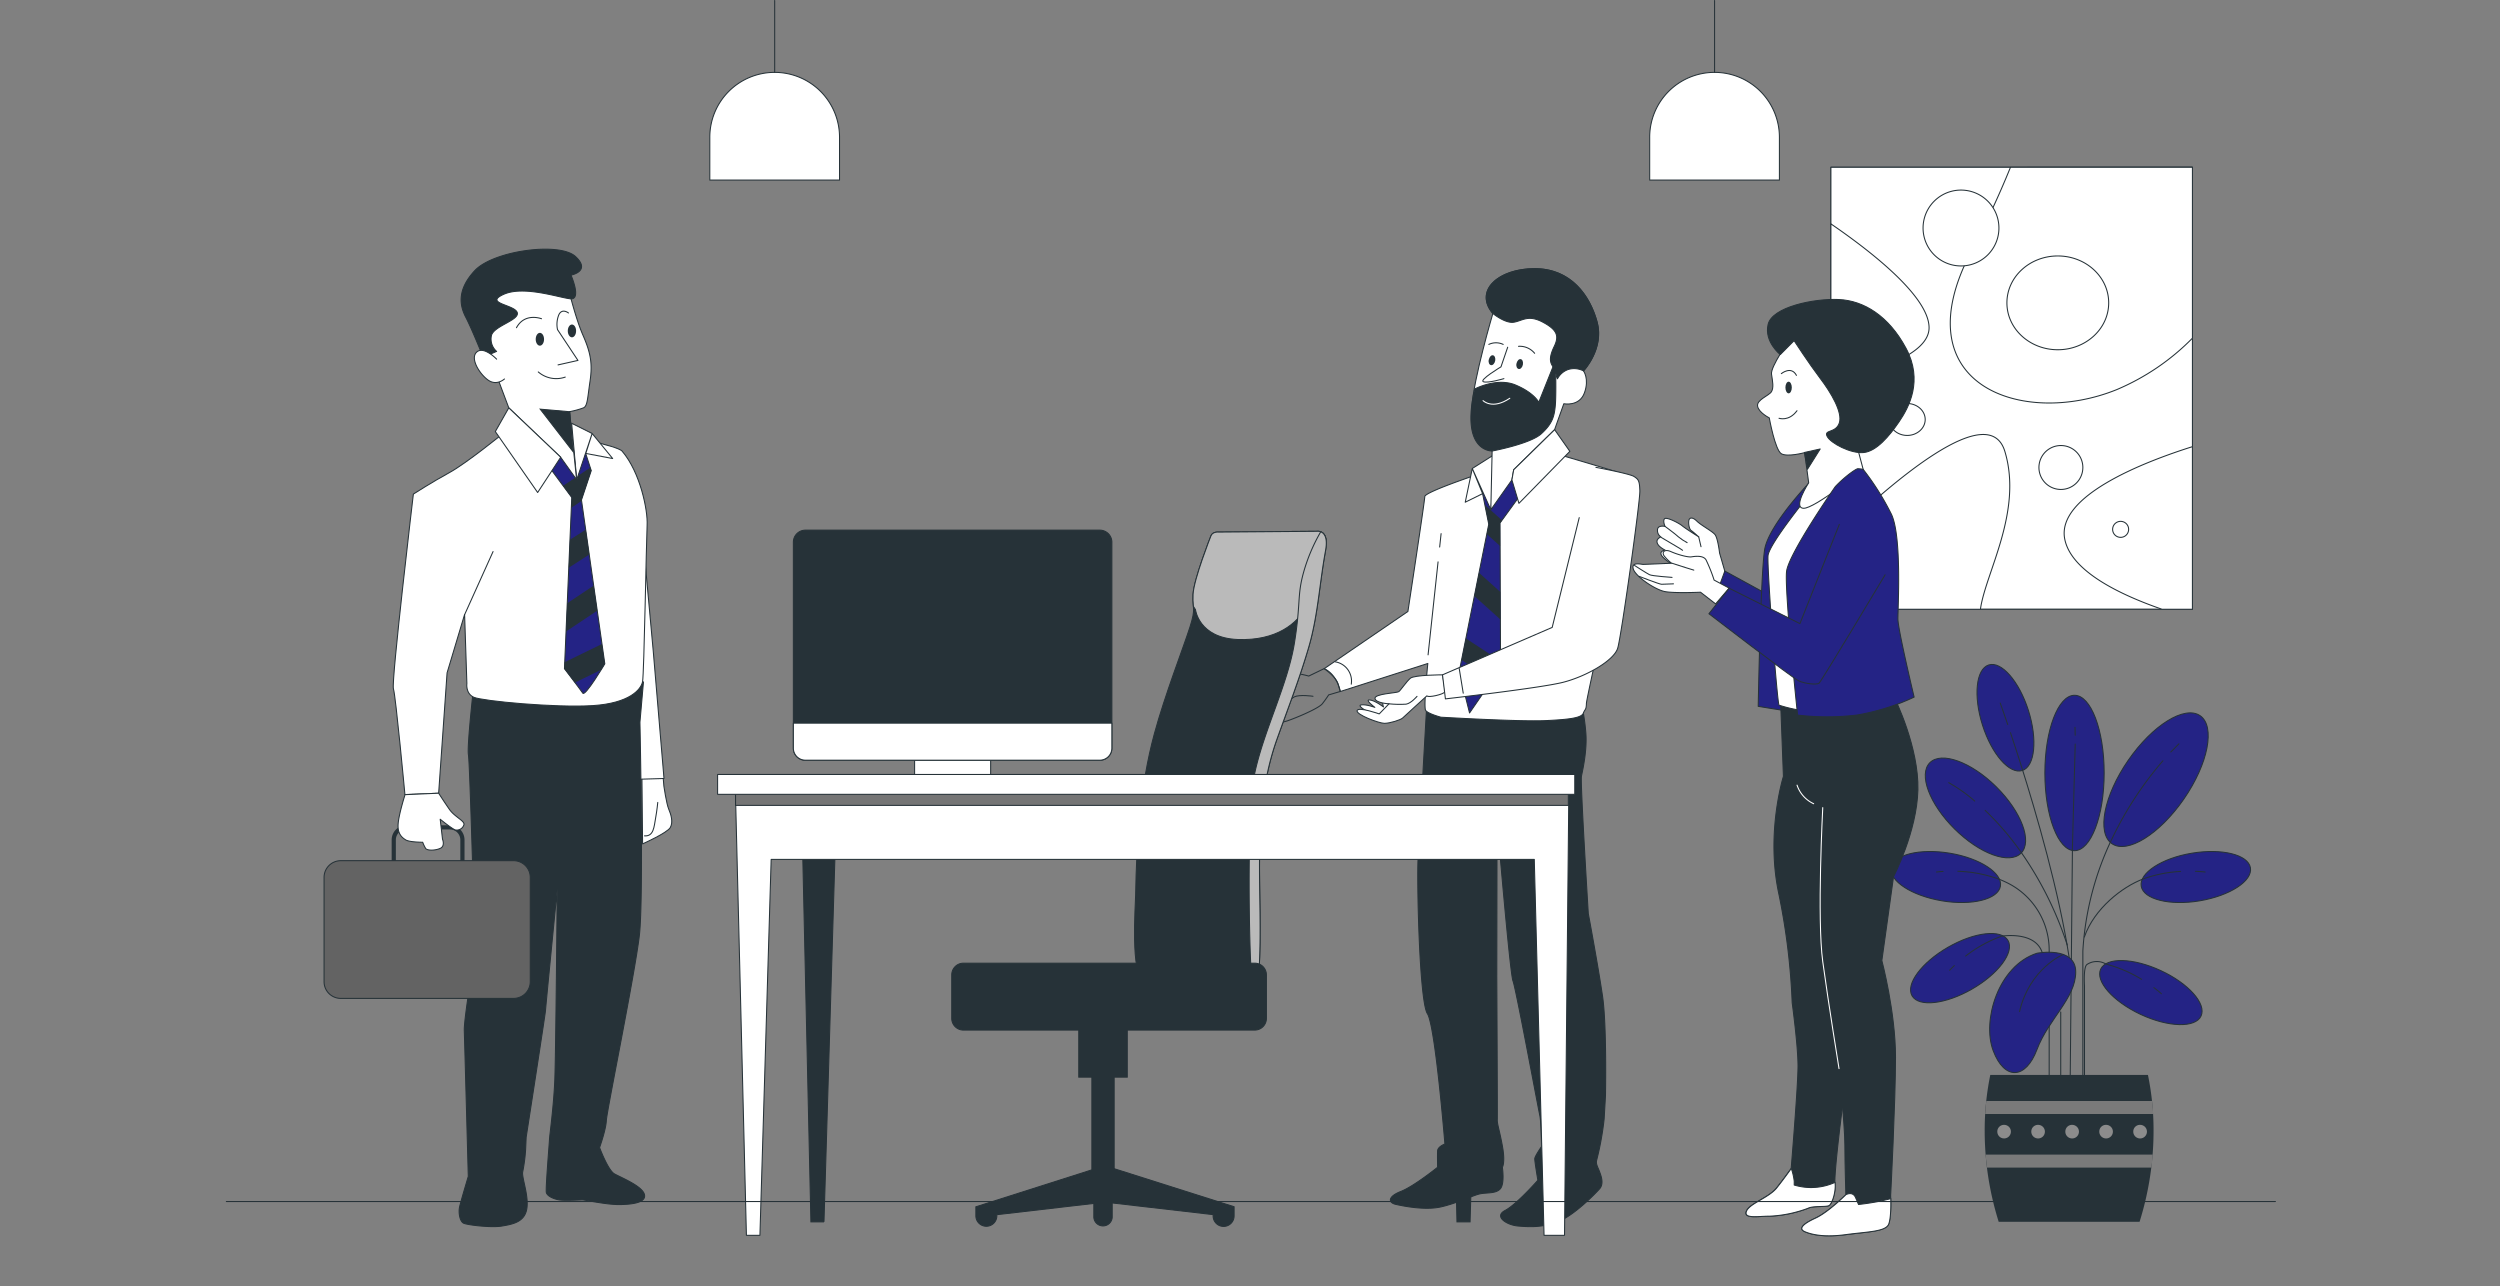 <svg xmlns="http://www.w3.org/2000/svg" width="583" height="300" fill="none"><rect width="100%" height="100%" fill="#808080" stroke="none"/><path fill="#fff" stroke="#263238" stroke-linecap="round" stroke-linejoin="round" stroke-width=".244" d="M180.656 16.878A15.122 15.122 0 0 1 195.778 32v9.995h-30.251V32a15.126 15.126 0 0 1 15.122-15.122h.007Z"/><path stroke="#263238" stroke-linecap="round" stroke-linejoin="round" stroke-width=".244" d="M180.656 16.878V.122"/><path fill="#fff" stroke="#263238" stroke-linecap="round" stroke-linejoin="round" stroke-width=".244" d="M399.836 16.878A15.124 15.124 0 0 1 414.958 32v9.995h-30.251V32a15.11 15.11 0 0 1 4.432-10.695 15.117 15.117 0 0 1 10.697-4.427Z"/><path stroke="#263238" stroke-linecap="round" stroke-linejoin="round" stroke-width=".244" d="M399.84 16.878V.122"/><path fill="#fff" stroke="#263238" stroke-linecap="round" stroke-linejoin="round" stroke-width=".244" d="M511.273 39.006h-84.304v103.041h84.304V39.006Z"/><path fill="#fff" stroke="#263238" stroke-linecap="round" stroke-linejoin="round" stroke-width=".244" d="M511.273 39.006h-84.304v103.041h84.304V39.006Z"/><path fill="#fff" stroke="#263238" stroke-linecap="round" stroke-linejoin="round" stroke-width=".244" d="M511.273 39.006v39.858a54.477 54.477 0 0 1-17.669 12.003c-21.869 8.851-50.261-.933-33.975-32.11a212.675 212.675 0 0 0 9.212-19.744l42.432-.007ZM511.27 104.165v37.917h-7.081c-10.131-3.513-21.195-8.939-22.687-16.34-2.015-10.064 18.336-17.968 29.768-21.577ZM461.836 142.083h-34.867v-15.98c14.672-14.237 36.889-33.097 40.572-20.807 4.222 14.059-4.568 28.378-5.705 36.787ZM449.859 76.44c0 6.237-12.48 10.254-22.89 12.528v-36.76c8.633 5.91 22.89 16.77 22.89 24.232Z"/><path fill="#fff" stroke="#263238" stroke-linecap="round" stroke-linejoin="round" stroke-width=".244" d="M479.879 81.56c6.554 0 11.868-4.896 11.868-10.935 0-6.039-5.314-10.935-11.868-10.935s-11.867 4.896-11.867 10.935c0 6.04 5.313 10.935 11.867 10.935ZM448.956 97.826c0 2.043-1.88 3.717-4.194 3.717-2.315 0-4.188-1.66-4.188-3.717 0-2.056 1.879-3.724 4.188-3.724 2.308 0 4.194 1.681 4.194 3.724ZM485.721 109.019a5.126 5.126 0 0 1-3.161 4.731 5.12 5.12 0 1 1 3.161-4.731ZM496.395 123.447a1.86 1.86 0 0 1-1.153 1.724 1.87 1.87 0 0 1-2.034-.408 1.868 1.868 0 0 1 .29-2.871 1.87 1.87 0 0 1 2.758.841c.093.227.14.469.139.714ZM463.559 59.428a8.844 8.844 0 1 0-12.508-12.508 8.844 8.844 0 1 0 12.508 12.508Z"/><path fill="#242385" stroke="#263238" stroke-miterlimit="10" stroke-width=".244" d="M483.778 198.376c3.817 0 6.911-8.111 6.911-18.118 0-10.006-3.094-18.117-6.911-18.117-3.817 0-6.911 8.111-6.911 18.117 0 10.007 3.094 18.118 6.911 18.118ZM462.316 169.085c2.159 6.808 6.305 11.54 9.267 10.601 2.962-.94 3.602-7.211 1.443-14.006-2.158-6.795-6.304-11.574-9.266-10.607-2.962.966-3.602 7.21-1.444 14.012ZM513.001 210.066c7.033-1.192 12.316-4.637 11.799-7.694-.517-3.057-6.645-4.576-13.672-3.404-7.026 1.171-12.31 4.636-11.792 7.693.517 3.057 6.638 4.596 13.665 3.405ZM455.814 193.316c5.869 5.822 12.807 8.348 15.496 5.638 2.69-2.71.102-9.621-5.767-15.449-5.869-5.828-12.813-8.347-15.503-5.637-2.689 2.709-.102 9.62 5.774 15.448Z"/><path fill="#242385" stroke="#263238" stroke-miterlimit="10" stroke-width=".244" d="M496.28 177.337c-5.678 8.245-7.367 16.926-3.779 19.404 3.588 2.479 11.112-2.199 16.79-10.437 5.679-8.239 7.367-16.926 3.779-19.398-3.588-2.472-11.112 2.192-16.79 10.431Z"/><path stroke="#263238" stroke-linecap="round" stroke-miterlimit="10" stroke-width=".244" d="m483.293 197.47-.531 55.122M483.94 173.518l-.647 23.952M483.891 169.609l.047 1.839M492.531 195.563a69.665 69.665 0 0 0-6.808 26.18v34.043M504.392 177.412a81.887 81.887 0 0 0-11.861 18.152M508.127 173.463s-.681.681-1.893 1.906M470.883 198.123a81.87 81.87 0 0 1 11.2 22.257M462.938 188.986a65.673 65.673 0 0 1 7.945 9.137M454.449 182.524a36.033 36.033 0 0 1 6.053 4.283"/><path stroke="#263238" stroke-linecap="round" stroke-miterlimit="10" stroke-width=".244" d="M471.172 178.004c3.826 12.044 8.96 29.842 11.357 45.284M468.84 170.861c.681 2.043 1.477 4.44 2.335 7.143M466.449 163.951s.681 1.845 1.75 5.005M499.688 205.014c-4.766 1.811-11.323 6.87-13.618 13.494M508.519 203.216c-3.024.15-6.008.756-8.851 1.797M514.238 203.36s-.851-.123-2.254-.177"/><path fill="#242385" stroke="#263238" stroke-miterlimit="10" stroke-width=".244" d="M499.21 236.565c6.461 3.016 12.766 3.18 14.073.368 1.308-2.812-2.859-7.537-9.321-10.553-6.461-3.017-12.766-3.187-14.08-.375s2.867 7.537 9.328 10.56Z"/><path stroke="#263238" stroke-linecap="round" stroke-miterlimit="10" stroke-width=".244" d="M499.419 228.381a30.167 30.167 0 0 0-8.286-3.547 4.141 4.141 0 0 0-4.446.082c-.878.585-.585 4.956-.585 4.956v22.721M504.039 231.744s-.627-.578-1.75-1.423"/><path fill="#242385" stroke="#263238" stroke-miterlimit="10" stroke-width=".244" d="M452.831 210.066c-7.033-1.192-12.31-4.637-11.792-7.694.517-3.057 6.638-4.576 13.665-3.404 7.026 1.171 12.317 4.636 11.792 7.693-.524 3.057-6.645 4.596-13.665 3.405Z"/><path stroke="#263238" stroke-linecap="round" stroke-miterlimit="10" stroke-width=".244" d="M465.98 204.96c.863.321 1.704.696 2.52 1.123a17.509 17.509 0 0 1 9.368 15.619v29.999M456.578 203.183a30.64 30.64 0 0 1 9.403 1.777M451.594 203.359s.558-.082 1.518-.136"/><path fill="#242385" stroke="#263238" stroke-miterlimit="10" stroke-width=".244" d="M459.885 230.641c-6.176 3.561-12.44 4.269-13.992 1.58-1.552-2.689 2.206-7.755 8.381-11.316 6.176-3.561 12.446-4.269 13.992-1.579 1.546 2.689-2.199 7.755-8.381 11.315Z"/><path stroke="#263238" stroke-linecap="round" stroke-miterlimit="10" stroke-width=".244" d="M458.391 222.947a30.665 30.665 0 0 1 8.395-4.63s7.659-1.266 9.409 3.683M454.664 226.263s.381-.422 1.083-1.082"/><path fill="#242385" stroke="#263238" stroke-miterlimit="10" stroke-width=".244" d="M475.028 222.294s9.028-1.743 9.028 4.371c0 6.115-6.407 11.071-9.028 18.064-2.622 6.992-7.572 7.285-10.213.292-2.642-6.992 1.164-19.813 10.213-22.727Z"/><path fill="#242385" d="M481.15 222.587s-7.87 3.207-10.212 13.399l10.212-13.399Z"/><path stroke="#263238" stroke-miterlimit="10" stroke-width=".244" d="M481.15 222.587s-7.87 3.207-10.212 13.399"/><path stroke="#263238" stroke-linecap="round" stroke-miterlimit="10" stroke-width=".244" d="M480.562 235.986v16.607"/><path fill="#263238" d="M466.096 284.927a70.847 70.847 0 0 1-3.268-21.25 64.262 64.262 0 0 1 1.307-12.997h36.767a63.68 63.68 0 0 1 1.307 12.997 70.845 70.845 0 0 1-3.261 21.25h-32.852Z"/><path fill="#7A7A7A" d="M501.877 256.752c.109 1.001.184 2.043.245 3.037h-39.177c.062-1.022.143-2.043.252-3.037h38.68ZM463.368 272.283a77.023 77.023 0 0 1-.313-3.037h38.965a70.733 70.733 0 0 1-.313 3.037h-38.339Z"/><path fill="#8C8C8C" d="M497.482 263.841a1.588 1.588 0 0 0 1.856 1.624 1.585 1.585 0 0 0-.27-3.149 1.53 1.53 0 0 0-.598.106 1.542 1.542 0 0 0-.988 1.419ZM489.556 263.841a1.588 1.588 0 0 0 1.859 1.624 1.59 1.59 0 0 0 1.196-2.16 1.583 1.583 0 0 0-1.476-.989 1.55 1.55 0 0 0-1.579 1.525ZM481.638 263.841a1.583 1.583 0 0 0 .936 1.509 1.59 1.59 0 0 0 1.749-.304 1.584 1.584 0 0 0 .372-1.736 1.587 1.587 0 0 0-1.471-.994 1.554 1.554 0 0 0-1.586 1.525ZM473.7 263.841a1.59 1.59 0 0 0 .936 1.509 1.591 1.591 0 0 0 1.749-.304 1.591 1.591 0 0 0-.211-2.458 1.585 1.585 0 0 0-.887-.272 1.526 1.526 0 0 0-.598.106 1.534 1.534 0 0 0-.512.327 1.559 1.559 0 0 0-.477 1.092ZM465.775 263.841a1.58 1.58 0 0 0 .937 1.509 1.59 1.59 0 0 0 2.118-2.045 1.585 1.585 0 0 0-1.476-.989 1.557 1.557 0 0 0-1.106.435 1.562 1.562 0 0 0-.473 1.09Z"/><path fill="#fff" stroke="#263238" stroke-linecap="round" stroke-linejoin="round" stroke-width=".244" d="m402.22 133.176-1.212-4.194s-.408-3.52-1.082-4.33c-.674-.811-3.255-2.166-4.201-3.112-.946-.946-1.757-.953-1.893-.136-.136.817.136 2.042.538 2.301.402.259 1.763 1.484 1.763 1.484s-3.016-1.886-3.833-2.566c-.817-.681-3.744-2.172-4.153-1.628-.409.545.136 1.757.136 1.757s-1.756-.381-1.756.837a1.766 1.766 0 0 0 .81 1.628s-1.158.388-.885 1.361c.272.974 1.852 1.703 1.852 1.703s-1.553.251-.743 1.361c.811 1.11 4.242 3.316 5.999 4.133a38.244 38.244 0 0 0 3.928 1.484l4.331 3.119.401-5.202Z"/><path stroke="#263238" stroke-linecap="round" stroke-linejoin="round" stroke-width=".244" d="M388.285 122.752s2.574 1.9 3.112 2.437c.635.519 1.319.975 2.042 1.362M387.418 125.34l4.337 2.567.62.422M396.137 125.189l.538 2.302"/><path fill="#242385" stroke="#263238" stroke-linecap="round" stroke-linejoin="round" stroke-width=".244" d="m413.863 139.542-11.636-6.366-2.036 5.549 12.052 10.968 1.62-10.151Z"/><path fill="#242385" stroke="#263238" stroke-linecap="round" stroke-linejoin="round" stroke-width=".244" d="M422.707 111.729s-10.268 10.546-11.2 16.497c-.933 5.951-1.491 36.494-1.491 36.494s7.149 1.192 7.83 1.192h4.323s-1.757-27.174-.538-36.501c1.219-9.328 5.672-17.703 5.672-17.703a7.215 7.215 0 0 0-4.596.021Z"/><path fill="#263238" stroke="#263238" stroke-linecap="round" stroke-linejoin="round" stroke-width=".244" d="m415.212 162.861.681 18.193s-4.085 12.936-1.137 27.064a154.247 154.247 0 0 1 3.179 25.703s1.362 10.002 1.362 14.781c0 4.78-1.593 23.878-1.593 23.878s-1.593 2.274-3.404 4.548c-1.812 2.274-6.366 3.643-7.054 5.447-.688 1.804 2.723 1.137 5.447 1.137a28.967 28.967 0 0 0 8.851-1.818c1.362-.681 4.317-.231 5.004-.681.688-.449 1.587-3.179 1.362-5.229-.225-2.049 1.818-20.01 3.186-27.064 1.369-7.054-.68-20.691-.68-20.691s4.085-36.842 4.316-39.123c.232-2.281 2.724-12.732 2.274-16.599-.449-3.867-.905-10.009-.905-10.894 0-.885-20.889 1.348-20.889 1.348Z"/><path fill="#263238" d="M425.446 183.785s-2.274 23.428-1.361 34.342c.912 10.915 2.505 23.197 3.642 26.152 1.137 2.955 2.499 18.424 2.499 22.748 0 4.323.232 11.574.232 11.574s-4.086 4.086-7.054 5.447c-2.969 1.362-4.085 2.499-2.499 3.18 1.586.681 4.548 1.362 9.532.681s9.321-.681 10.002-2.506c.681-1.824.456-6.597.456-6.597s1.137-21.829 1.137-32.294c0-10.464-3.186-22.516-3.186-22.516l2.723-19.554s5.447-10.465 5.685-20.242c.239-9.777-5.229-21.148-5.685-21.835-.456-.688-19.554 1.361-19.554 1.361"/><path stroke="#263238" stroke-linecap="round" stroke-linejoin="round" stroke-width=".244" d="M425.446 183.785s-2.274 23.428-1.361 34.342c.912 10.915 2.505 23.197 3.642 26.152 1.137 2.955 2.499 18.424 2.499 22.748 0 4.323.232 11.574.232 11.574s-4.086 4.086-7.054 5.447c-2.969 1.362-4.085 2.499-2.499 3.18 1.586.681 4.548 1.362 9.532.681s9.321-.681 10.002-2.506c.681-1.824.456-6.597.456-6.597s1.137-21.829 1.137-32.294c0-10.464-3.186-22.516-3.186-22.516l2.723-19.554s5.447-10.465 5.685-20.242c.239-9.777-5.229-21.148-5.685-21.835-.456-.688-19.554 1.361-19.554 1.361"/><path stroke="#fff" stroke-linecap="round" stroke-linejoin="round" stroke-width=".244" d="M419.074 183.104a7.35 7.35 0 0 0 3.868 4.323"/><path fill="#fff" stroke="#263238" stroke-linecap="round" stroke-linejoin="round" stroke-width=".244" d="M427.944 275.892a1.22 1.22 0 0 1 0-.171 13.535 13.535 0 0 1-9.532.627v-.913a14.35 14.35 0 0 0-.681-2.955s-1.593 2.275-3.404 4.549c-1.811 2.274-6.366 3.642-7.054 5.447-.687 1.804 2.724 1.137 5.447 1.137a28.997 28.997 0 0 0 8.851-1.818c1.362-.681 4.317-.232 5.005-.681.687-.45 1.593-3.173 1.368-5.222ZM440.456 285.445c.524-1.403.51-4.549.476-5.924a52.046 52.046 0 0 1-7.523 1.362l-.681-1.593c-.681-1.594-2.274-.681-2.274-.681s-4.086 4.085-7.054 5.447c-2.969 1.361-4.085 2.498-2.499 3.179 1.587.681 4.548 1.362 9.532.681s9.342-.654 10.023-2.471ZM422.443 114.704s-9.872 12.031-10.138 14.87c-.265 2.839 2.159 34.608 2.567 34.874a32.169 32.169 0 0 0 7.299 1.464c1.893 0 4.187-.273 4.187-.273s-1.075-31.36-.265-37.985c.81-6.625 6.216-12.569 7.299-15.408 1.082-2.839-3.248-2.975-4.46-2.567-1.212.409-6.489 5.025-6.489 5.025Z"/><path fill="#fff" stroke="#263238" stroke-linecap="round" stroke-linejoin="round" stroke-width=".244" d="M417.303 79.286s-4.459 6.223-4.187 7.98c.272 1.756.538 3.105 0 4.051-.538.946-3.513 1.893-3.248 3.404.266 1.512 2.724 2.724 2.724 2.724s1.361 7.571 2.839 8.381c1.477.81 5.406-.272 5.406-.272l.946 7.033s-3.778 5.808-1.212 5.944c2.567.136 13.924-9.055 13.924-9.055l-1.083-4.086s2.431-5.406 2.567-10.812c.136-5.406-4.997-14.332-9.055-16.225-4.058-1.892-7.183-.823-9.621.933Z"/><path fill="#263238" stroke="#263238" stroke-linecap="round" stroke-linejoin="round" stroke-width=".244" d="m420.816 105.512 3.65-.81-2.969 4.732-.681-3.922Z"/><path stroke="#263238" stroke-linecap="round" stroke-linejoin="round" stroke-width=".244" d="M414.871 97.54s2.295.81 4.187-1.757"/><path fill="#263238" d="M417.85 90.37c0 .75-.333 1.362-.742 1.362-.408 0-.749-.606-.749-1.361 0-.756.334-1.362.749-1.362.416 0 .742.647.742 1.362Z"/><path stroke="#263238" stroke-linecap="round" stroke-linejoin="round" stroke-width=".244" d="M415.41 87.13s2.301-1.893 3.52.408"/><path fill="#263238" stroke="#263238" stroke-linecap="round" stroke-linejoin="round" stroke-width=".244" d="M418.383 79.442s3.514 5.406 6.087 8.79c2.574 3.383 5.27 7.972 4.46 10.41-.81 2.437-3.649 1.484-2.839 3.105.81 1.62 5.542 4.085 8.517 3.785 2.976-.299 5.944-3.785 8.246-7.162 2.301-3.377 5.678-9.6 1.62-17.172-4.058-7.57-9.866-11.084-15.66-11.35-5.794-.265-15.544 1.757-16.49 5.808-.947 4.051 2.839 7.033 2.839 7.033l3.22-3.247Z"/><path fill="#242385" stroke="#263238" stroke-linecap="round" stroke-linejoin="round" stroke-width=".244" d="M427.99 113.485s-10.819 15.551-11.357 19.745c-.538 4.194 2.567 33.526 2.567 33.526 4.579.547 9.208.547 13.787 0a51.333 51.333 0 0 0 13.386-4.194s-3.786-15.81-3.786-18.247c0-2.438.947-19.065-1.484-24.334a61.47 61.47 0 0 0-6.625-10.54c-.403-.07-.81-.115-1.218-.136-.409-.007-2.976 1.75-5.27 4.18Z"/><path fill="#fff" stroke="#263238" stroke-linecap="round" stroke-linejoin="round" stroke-width=".244" d="m403.243 137.145-3.513-1.872a36.246 36.246 0 0 0-1.893-4.732c-.681-1.082-2.567-.81-3.404-.681-.837.13-3.248-.544-4.766-1.219-1.518-.674-2.165.137-1.62.947a9.795 9.795 0 0 0 1.756 1.756s-6.216.273-6.625.273c-.408 0-2.839-.681-2.294 1.082.545 1.764 5.134 4.862 7.435 5.27 2.301.409 8.245.136 8.245.136l3.513 2.724 3.166-3.684Z"/><path stroke="#263238" stroke-linecap="round" stroke-linejoin="round" stroke-width=".244" d="m389.863 131.331 3.377 1.083 1.757.537M381.176 131.868s2.88 1.852 3.499 2.158c.62.307 5.243.62 5.243.62M382.23 134.401s4.767 1.852 5.243 1.852c.477 0 2.778-.102 2.778-.102"/><path fill="#242385" d="m428.934 122.275-9.192 23.15-16.497-8.246-4.725 5.944s19.465 14.979 20.95 15.66c1.484.681 4.187.947 4.732.538.544-.408 15.408-25.28 15.408-25.28"/><path stroke="#263238" stroke-linecap="round" stroke-linejoin="round" stroke-width=".244" d="m428.934 122.275-9.192 23.15-16.497-8.246-4.725 5.944s19.465 14.979 20.95 15.66c1.484.681 4.187.947 4.732.538.544-.408 15.408-25.28 15.408-25.28"/><path stroke="#fff" stroke-linecap="round" stroke-linejoin="round" stroke-width=".244" d="M425.066 188.339s-1.362 25.941 0 35.915c1.362 9.975 3.793 24.947 3.793 24.947"/><path fill="#263238" stroke="#263238" stroke-linecap="round" stroke-linejoin="round" stroke-width=".244" d="m332.648 165.64-1.947 34.512c-.307 5.441.313 33.41 2.165 36.229 1.852 2.819 4.085 30.394 4.085 30.394s-1.648.599-1.702 1.607c-.055 1.007 0 3.826 0 3.826s-5.481 4.426-8.572 5.638c-3.091 1.211-2.962 2.614-1.178 3.016 1.784.401 6.768 1.409 10.431.606 3.663-.804 7.401-2.622 9.028-3.023 1.627-.402 3.826 0 4.902-1.205 1.076-1.206.49-5.032.49-5.032s.681-1.008.062-4.63c-.62-3.622-1.301-5.447-1.246-6.441.054-.994-.116-33.41-.116-33.41l.061-36.433s3.003 35.623 3.711 37.448c.708 1.825 5.944 29.992 6.264 31.401.32 1.41.395 7.245.395 7.245s-1.539 2.212-1.573 2.818c-.034.606.722 5.032.722 5.032s-4.95 5.637-7.647 7.047c-2.696 1.409.409 3.404 3.017 3.622 2.607.218 5.61.402 9.314-1.008 3.704-1.409 8.62-6.441 9.695-7.646 1.076-1.205.368-3.023 0-4.024-.367-1.001-.905-1.811-.68-2.621a69.282 69.282 0 0 0 1.756-9.661c.164-2.819.313-5.447.313-5.447s.32-16.3-.681-23.15c-1-6.849-3.329-19.322-3.329-19.322s-1.879-30.598-1.6-32.001c.279-1.403 1.409-6.209 1.001-10.465a47.817 47.817 0 0 0-1.035-6.645l-36.106 1.723Z"/><path fill="#fff" stroke="#263238" stroke-linecap="round" stroke-linejoin="round" stroke-width=".244" d="M348.266 109.4s-15.979 5.195-16.007 6.4c-.027 1.205-3.935 26.792-3.935 26.792l-19.527 13.345s2.757 1.866 3.254 3.602l.491 1.729 20.425-6.543s-1.028 10.131-.51 10.928c.517.797 3.561 1.6 3.561 1.6s18.24 1.069 24.245.803c6.005-.265 8.545-.68 8.967-1.736.422-1.055.681-.681.722-2.267.041-1.586 10.982-49.853 10.996-50.656a2.95 2.95 0 0 0-1.539-2.533c-1.055-.531-15.231-4.664-15.231-4.664l-15.912 3.2Z"/><path fill="#242385" stroke="#263238" stroke-linecap="round" stroke-linejoin="round" stroke-width=".244" d="m345.743 115.12 1.436 7.129-6.89 34.39 2.41 9.621 7.231-10.492-.123-33.812 5.72-7.871-2.526-4.541-7.258 5.576Z"/><path fill="#263238" d="m340.832 153.915 7.135 4.691 1.961-2.839-.006-1.586-8.075-5.304-1.015 5.038ZM344.91 133.57l-1.09 5.434 6.067 5.46-.021-6.434-4.956-4.46ZM346.27 117.747l.905 4.501-.463 2.301 3.112 2.785-.014-5.379.456-.627-3.996-3.581Z"/><path stroke="#263238" stroke-linecap="round" stroke-linejoin="round" stroke-width=".244" d="m335.73 127.566.334-3.119M333.027 152.71l2.329-21.679"/><path fill="#fff" stroke="#263238" stroke-linecap="round" stroke-linejoin="round" stroke-width=".244" d="m347.659 118.884-4.323-9.634 5.678-3.595-1.355 13.229ZM343.336 109.251l-1.641 7.864 4.045-1.995-2.404-5.869Z"/><path fill="#fff" stroke="#263238" stroke-linecap="round" stroke-linejoin="round" stroke-width=".244" d="M348.137 73.097s-4.555 15.387-4.882 21.787c-.327 6.4 1.627 9.158 3.261 9.709l1.45.545-.306 13.74 4.916-6.959.422-2.383 9.532-9.341 2.152-6.04s3.649.73 4.82-2.566c1.171-3.295-.252-5.127-.252-5.127s4.875-5.127 3.187-11.357c-1.689-6.23-6.128-12.453-14.557-12.453s-14.203 5.134-9.743 10.445Z"/><path fill="#263238" stroke="#263238" stroke-linecap="round" stroke-linejoin="round" stroke-width=".244" d="M372.449 75.112c-1.696-6.223-6.128-12.453-14.557-12.453s-14.217 5.127-9.757 10.438c0 0 2.88 2.383 4.902 2.042 2.022-.34 3.336-1.831 6.775 0 3.438 1.832 3.772 3.296 2.621 5.679-1.151 2.383-.994 3.479-.47 4.398.069.112.13.228.184.347l-3.302 8.26s-1.049-2.2-5.406-4.031c-4.358-1.832-9.532.919-9.532.919-3.405 14.802 4.085 14.461 4.085 14.461s8.851-1.648 11.445-4.024c2.594-2.376 3.023-4.03 3.262-6.597.143-1.519.136-4.916.102-7.422.238.681.401 1.199.401 1.199a4.512 4.512 0 0 1 2.615-2.2 4.86 4.86 0 0 1 3.472.368s4.848-5.154 3.16-11.384Z"/><path stroke="#263238" stroke-linecap="round" stroke-linejoin="round" stroke-width=".244" d="m351.593 80.975-1.566 4.575s-5.201 3.118-4.085 3.48c1.117.36 4.766-.73 4.766-.73"/><path stroke="#fff" stroke-linecap="round" stroke-linejoin="round" stroke-width=".244" d="M345.848 93.427s2.151 2.2 6.236-.551"/><path fill="#263238" d="M355.141 85.032c-.122.633-.558 1.096-.967 1.021-.408-.075-.681-.64-.531-1.28.15-.64.558-1.096.974-1.028.415.068.647.647.524 1.287ZM348.68 84.126c-.122.64-.558 1.103-.974 1.029-.415-.075-.68-.647-.524-1.28.157-.634.552-1.097.967-1.028.415.068.654.68.531 1.28Z"/><path stroke="#263238" stroke-linecap="round" stroke-linejoin="round" stroke-width=".244" d="M347.203 80.314a3.898 3.898 0 0 1 3.33 0M354.125 80.763a4.466 4.466 0 0 1 3.745 1.62"/><path fill="#fff" stroke="#263238" stroke-linecap="round" stroke-linejoin="round" stroke-width=".244" d="m352.574 111.927 1.641 5.453 11.874-12.126-3.547-5.052-9.546 9.342-.422 2.383ZM318.865 165.912s-2.554-1.362-1.403-1.532c1.151-.17 3.152.579 3.152.579s-2.451-1.825-1.205-1.73c1.246.096 3.221 1.634 3.221 1.634s-.633-1.634.599-1.15c.715.266 1.36.692 1.886 1.246 0 0-1.362 1.627-2.533 1.817-1.171.191-.871.382-1.627.096-.756-.286-2.09-.96-2.09-.96Z"/><path fill="#fff" stroke="#263238" stroke-linecap="round" stroke-linejoin="round" stroke-width=".244" d="M336.391 157.374s-6.55 0-7.49.79c-.939.79-2.26 2.825-2.723 3.139-.463.313-5.665.476-5.529 1.572.136 1.097 3.268 1.253 3.268 1.253l-2.28 2.356s-4.828-1.723-5.161-.783c-.334.94 5.113 2.982 6.366 2.982 1.252 0 3.792-.783 4.269-1.253.476-.469 5.651-5.167 5.651-5.167.225.517 3.983-.354 4.139-.906.157-.551-.51-3.983-.51-3.983Z"/><path stroke="#263238" stroke-linecap="round" stroke-linejoin="round" stroke-width=".244" d="M323.883 164.128c1.339.139 2.687.166 4.031.082 1.15-.191 2.532-1.818 2.532-1.818"/><path fill="#fff" d="m368.275 120.717-6.304 25.593-25.58 11.064.68 5.604s21.979-2.506 27.337-3.84c5.358-1.335 11.983-5.066 12.848-8.001.865-2.934 5.243-34.288 5.161-36.684-.082-2.397-.341-2.669-1.362-3.337-1.021-.667-8.885-2.131-8.885-2.131"/><path stroke="#263238" stroke-linecap="round" stroke-linejoin="round" stroke-width=".244" d="m368.275 120.717-6.304 25.593-25.58 11.064.68 5.604s21.979-2.506 27.337-3.84c5.358-1.335 11.983-5.066 12.848-8.001.865-2.934 5.243-34.288 5.161-36.684-.082-2.397-.341-2.669-1.362-3.337-1.021-.667-8.885-2.131-8.885-2.131M340.293 155.91l.933 5.733M311.363 154.337a4.524 4.524 0 0 1 2.954 1.824 4.543 4.543 0 0 1 .798 3.378M308.796 155.923l-3.602 1.736a23.139 23.139 0 0 0-2.969-.626c-.626 0-1.429.783-3.295 0-1.866-.783-3.404-1.886-3.445-.47a2.92 2.92 0 0 0 1.818 2.825c.939.314 2.042.783 2.042.783l-5.944 5.972s-3.05 2.982-2.28 3.452c.769.469 7.72-1.097 8.851-1.417 1.13-.32 7.442-2.825 8.415-4.085.974-1.259 1.457-2.042 1.457-2.042l2.724-.804s-.715-3.922-3.772-5.324Z"/><path stroke="#263238" stroke-linecap="round" stroke-linejoin="round" stroke-width=".244" d="M306.187 162.371s-3.125-.47-4.398.157c-1.274.626-3.064 3.459-3.064 3.459s-4.085 1.252-5.073 2.192"/><path fill="#fff" stroke="#263238" stroke-linecap="round" stroke-linejoin="round" stroke-width=".244" d="M231.022 174.198h-17.737v6.652h17.737v-6.652Z"/><path fill="#263238" stroke="#263238" stroke-linecap="round" stroke-linejoin="round" stroke-width=".244" d="M256.475 123.631h-68.651a2.812 2.812 0 0 0-2.812 2.812v48.041a2.812 2.812 0 0 0 2.812 2.812h68.651a2.812 2.812 0 0 0 2.812-2.812v-48.041a2.812 2.812 0 0 0-2.812-2.812Z"/><path fill="#fff" stroke="#263238" stroke-linecap="round" stroke-linejoin="round" stroke-width=".244" d="M185.012 168.636v5.828a2.811 2.811 0 0 0 2.812 2.812h68.651c.746 0 1.461-.296 1.988-.824a2.808 2.808 0 0 0 .824-1.988v-5.828h-74.275Z"/><path fill="#263238" stroke="#263238" stroke-miterlimit="10" stroke-width=".244" d="m307.044 123.897-22.796.183s-1.504-.183-1.879.947c0 0-3.956 9.981-4.146 13.556-.191 3.574.755 3.016-.749 7.721-1.505 4.705-5.842 15.823-8.293 24.865-3.289 12.146-4.147 25.049-4.351 37.583-.034 2.043-1.239 19.33 1.893 19.33 2.601 0 26.554 3.18 26.867-1.443 1.15-18.424-2.179-36.426 4.221-54.34 2.485-6.958 5.338-14.298 7.442-21.59s2.478-14.843 3.86-22.298c.947-5.079-2.069-4.514-2.069-4.514Z"/><path fill="#BABABA" stroke="#263238" stroke-linecap="round" stroke-linejoin="round" stroke-width=".244" d="M309.268 126.15c-.224-2.628-2.226-2.254-2.226-2.254l-22.795.184s-1.505-.184-1.879.947c0 0-3.956 9.981-4.147 13.556-.046.947-.019 1.896.082 2.839l.483.742s.756 6.591 9.798 6.965c9.042.375 14.121-3.765 16.027-7.728 1.907-3.962 2.635-10.356 4.147-14.128.151-.383.321-.757.51-1.123Z"/><path fill="#BABABA" stroke="#263238" stroke-linecap="round" stroke-linejoin="round" stroke-width=".244" d="M303.985 133.503c-1.525 5.508-.606 7.033-2.138 16.511-1.532 9.477-7.026 20.174-9.171 29.958-2.145 9.784-1.219 44.324-.912 45.856.117.811.161 1.632.129 2.451 1.028-.381 1.648-.912 1.695-1.634 1.151-18.424-2.178-36.426 4.222-54.34 2.485-6.958 5.338-14.298 7.442-21.59s2.478-14.843 3.86-22.298c.579-3.118-.333-4.085-1.13-4.412v.034a40.88 40.88 0 0 0-3.997 9.464Z"/><path fill="#263238" stroke="#263238" stroke-miterlimit="10" stroke-width=".244" d="m259.976 272.589-.156-.123v-21.277h3.057v-13.447h-11.309v13.447h3.057v21.618l-27.051 8.619v2.145a2.445 2.445 0 0 0 4.889 0v-.306l22.618-2.629v3.241a2.146 2.146 0 0 0 4.283 0v-3.349l23.537 2.723v.306a2.447 2.447 0 0 0 2.444 2.445 2.447 2.447 0 0 0 2.445-2.445v-2.144l-27.814-8.824Z"/><path fill="#263238" stroke="#263238" stroke-miterlimit="10" stroke-width=".244" d="M292.602 224.616h-67.929a2.725 2.725 0 0 0-2.724 2.724v10.151a2.725 2.725 0 0 0 2.724 2.724h67.929a2.725 2.725 0 0 0 2.724-2.724V227.34a2.725 2.725 0 0 0-2.724-2.724ZM192.15 284.934h-3.044l-1.981-88.846h7.694l-2.669 88.846ZM342.817 284.934h-3.051l-1.981-88.846h7.694l-2.662 88.846Z"/><path fill="#fff" stroke="#263238" stroke-linecap="round" stroke-linejoin="round" stroke-width=".244" d="m171.441 182.348 2.622 105.731h3.152l2.621-87.668h177.957l2.281 87.668h4.773l1.028-105.731H171.441Z"/><path fill="#757575" stroke="#263238" stroke-miterlimit="10" stroke-width=".244" d="M365.733 184.888H171.531v2.927h194.202v-2.927Z"/><path fill="#fff" stroke="#263238" stroke-linecap="round" stroke-linejoin="round" stroke-width=".244" d="M367.238 180.611H167.344v4.623h199.894v-4.623Z"/><path stroke="#263238" stroke-linecap="round" stroke-linejoin="round" stroke-width=".244" d="M530.63 280.194H52.781"/><path fill="#fff" stroke="#263238" stroke-linecap="round" stroke-linejoin="round" stroke-width=".244" d="M154.822 183.349s.593 4.085 1.13 5.345c.538 1.259 1.076 3.037.361 4.289-.715 1.253-6.461 3.813-6.461 3.813l-.157-15.966 4.848-.769.279 3.288Z"/><path fill="#fff" d="M153.389 187.134s-.157 1.736-.511 3.704c-.354 1.967-.429 4.241-2.573 4.085"/><path stroke="#263238" stroke-linecap="round" stroke-linejoin="round" stroke-width=".244" d="M153.389 187.134s-.157 1.736-.511 3.704c-.354 1.967-.429 4.241-2.573 4.085"/><path fill="#fff" stroke="#263238" stroke-linecap="round" stroke-linejoin="round" stroke-width=".244" d="m148.766 112.723 3.574 39.149 2.506 29.672-5.896.177-3.044-26.458 2.86-42.54Z"/><path fill="#263238" stroke="#263238" stroke-linecap="round" stroke-linejoin="round" stroke-width=".244" d="M110.6 158.797s-1.73 15.265-1.362 17.226c.368 1.961 1.552 45.999 1.552 45.999s-2.614 15.476-2.519 18.308c.095 2.832.933 34.009.933 34.009s-1.77 5.883-2.043 7.19c-.272 1.307.075 3.275.933 3.711.858.435 6.495 1.089 8.906.681 2.41-.409 5.27-.872 5.835-3.929.565-3.057-1.212-7.408-.94-8.715a39.25 39.25 0 0 0 .681-5.236l.123-2.832s4.48-28.773 4.52-29.645c.041-.871 2.724-28.126 2.724-28.126s-.313 38.373-.565 44.474c-.252 6.1-1.199 12.861-1.233 13.733-.034.871-.926 11.574-.742 12.425.184.851 1.682 1.525 2.976 1.743 1.293.218 4.8 0 5.447 0 .646 0 5.399 1.09 8.456 1.09 3.057 0 6.557-.436 5.985-2.397-.572-1.961-5.502-3.922-6.993-4.766-1.491-.844-3.452-6.128-3.452-6.128s1.484-4.139 1.58-6.318c.095-2.179 6.672-34.227 7.7-43.167 1.028-8.94.13-49.703.13-49.703l.824-9.402s-25.71 4.793-39.456-.225Z"/><path fill="#fff" stroke="#263238" stroke-linecap="round" stroke-linejoin="round" stroke-width=".244" d="M117.306 101.1s-8.579 6.972-12.515 9.117c-3.935 2.145-8.395 5.004-8.395 5.004s-5.188 43.8-4.65 45.407c.538 1.607 2.683 24.668 2.683 24.668l7.864-.32 1.967-28.065 4.086-13.618.531 16.089s-.354 2.329 1.613 3.221c1.968.892 19.139 2.492 27.732 1.947 8.592-.545 11.261-3.758 11.622-5.542.361-1.784.892-33.179 1.069-36.576.177-3.398-1.586-12.256-5.828-17.219-1.164-1.362-14.189-3.765-14.189-3.765s-8.94-2.846-13.59-.348Z"/><path fill="#242385" stroke="#263238" stroke-linecap="round" stroke-linejoin="round" stroke-width=".244" d="m128.492 109.461 4.848 6.557-1.709 39.919s3.704 4.848 4.276 5.706c.572.858 5.133-6.843 5.133-6.843l-5.446-38.21 2.28-6.843-1.293-4.003-6.407-1.988-1.682 5.705Z"/><path fill="#263238" d="m132.637 132.393 4.786-3.084-.824-5.808-3.683 2.369-.279 6.523ZM133.339 116.019l-.103 2.39 2.411-1.621-.028-.197 2.281-6.843-.231-.722-6.353 4.256 2.023 2.737ZM141.039 154.8l-.681-4.61-8.687 4.229-.062 1.518s1.287 1.682 2.458 3.241l6.08-2.955c.538-.838.892-1.423.892-1.423ZM132.282 140.672l-.286 6.591 7.285-4.855-.83-5.848-6.169 4.112Z"/><path stroke="#263238" stroke-linecap="round" stroke-linejoin="round" stroke-width=".244" d="m108.371 143.287 6.611-14.659"/><path fill="#fff" stroke="#263238" stroke-linecap="round" stroke-linejoin="round" stroke-width=".244" d="m134.496 111.865 3.588-10.771-4.779-2.39 1.191 13.161ZM138.087 101.094l4.786 5.835-6.264-1.185 1.478-4.65Z"/><path fill="#fff" stroke="#263238" stroke-linecap="round" stroke-linejoin="round" stroke-width=".244" d="M132.556 67.303s1.641 6.876 3.404 10.894c1.763 4.017 2.24 6.577 1.648 10.614-.593 4.038-.599 5.835-1.498 6.284a18.84 18.84 0 0 1-3.289.9l1.641 15.85-3.738-5.236-12.078-11.507-6.577-17.498s-3.405-4.187 1.048-9.416c4.453-5.23 16.45-4.623 19.439-.885Z"/><path fill="#263238" stroke="#263238" stroke-linecap="round" stroke-linejoin="round" stroke-width=".244" d="m113.718 82.846 2.09-.898a3.83 3.83 0 0 1-1.198-3.738c.599-2.24 6.734-3.588 5.985-5.386-.749-1.797-7.776-2.09-3.139-4.187 4.637-2.097 12.855.749 15.551 1.048 2.696.3.15-5.528.15-5.528s4.766-.899 1.042-4.337c-3.725-3.439-19.14-1.362-23.477 3.288s-3.404 8.375-2.09 10.894c1.314 2.52 3.738 8.524 3.738 8.524l1.348.32Z"/><path fill="#fff" d="M115.807 83.752s-2.989-3.145-4.636-1.647c-1.648 1.498.749 5.235 2.723 6.577 1.975 1.341 3.738-.3 3.738-.3"/><path stroke="#263238" stroke-linecap="round" stroke-linejoin="round" stroke-width=".244" d="M115.807 83.752s-2.989-3.145-4.636-1.647c-1.648 1.498.749 5.235 2.723 6.577 1.975 1.341 3.738-.3 3.738-.3M132.559 72.981s-1.498-1.191-2.247.45a5.887 5.887 0 0 0-.299 3.438l4.766 7.183-4.637 1.042M131.809 87.94a6.392 6.392 0 0 1-6.278-1.199M126.273 74.329s-3.887-1.498-5.828 2.09"/><path fill="#263238" d="M125.899 80.614c.538 0 .974-.67.974-1.498 0-.827-.436-1.498-.974-1.498-.537 0-.973.67-.973 1.498 0 .827.436 1.498.973 1.498ZM134.347 77.169c0 .83-.436 1.498-.967 1.498-.531 0-.974-.681-.974-1.498s.436-1.491.974-1.491.967.667.967 1.49Z"/><path fill="#263238" stroke="#263238" stroke-miterlimit="10" stroke-width=".244" d="m132.857 96.014-6.877-.599 7.626 9.866-.749-9.267Z"/><path fill="#fff" stroke="#263238" stroke-linecap="round" stroke-linejoin="round" stroke-width=".244" d="m118.647 95.115-3.139 5.529 9.872 14.209 5.379-8.224-12.112-11.514Z"/><path stroke="#263238" stroke-linecap="round" stroke-linejoin="round" stroke-width=".978" d="M94.752 192.936h10.158a2.936 2.936 0 0 1 2.073.859 2.939 2.939 0 0 1 .855 2.075v6.809H91.824v-6.809a2.926 2.926 0 0 1 2.928-2.934Z"/><path fill="#636363" stroke="#263238" stroke-linecap="round" stroke-linejoin="round" stroke-width=".244" d="M119.762 200.711H79.469a3.895 3.895 0 0 0-3.895 3.894v24.328a3.894 3.894 0 0 0 3.895 3.894h40.293a3.894 3.894 0 0 0 3.895-3.894v-24.328a3.895 3.895 0 0 0-3.895-3.894Z"/><path fill="#fff" stroke="#263238" stroke-linecap="round" stroke-linejoin="round" stroke-width=".244" d="M102.294 184.976s1.253 1.96 2.499 3.751c1.246 1.791 3.581 2.683 3.404 3.575a1.745 1.745 0 0 1-1.968 1.252c-.715-.177-3.574-2.505-3.574-2.505l.538 4.65s.68 1.607-.538 2.145c-1.219.538-3.037.538-3.405 0a9.448 9.448 0 0 1-.68-1.43s-3.044 0-3.936-.538c-.892-.538-1.968-1.43-1.79-3.751.177-2.322 1.613-6.809 1.613-6.809l7.837-.34Z"/></svg>